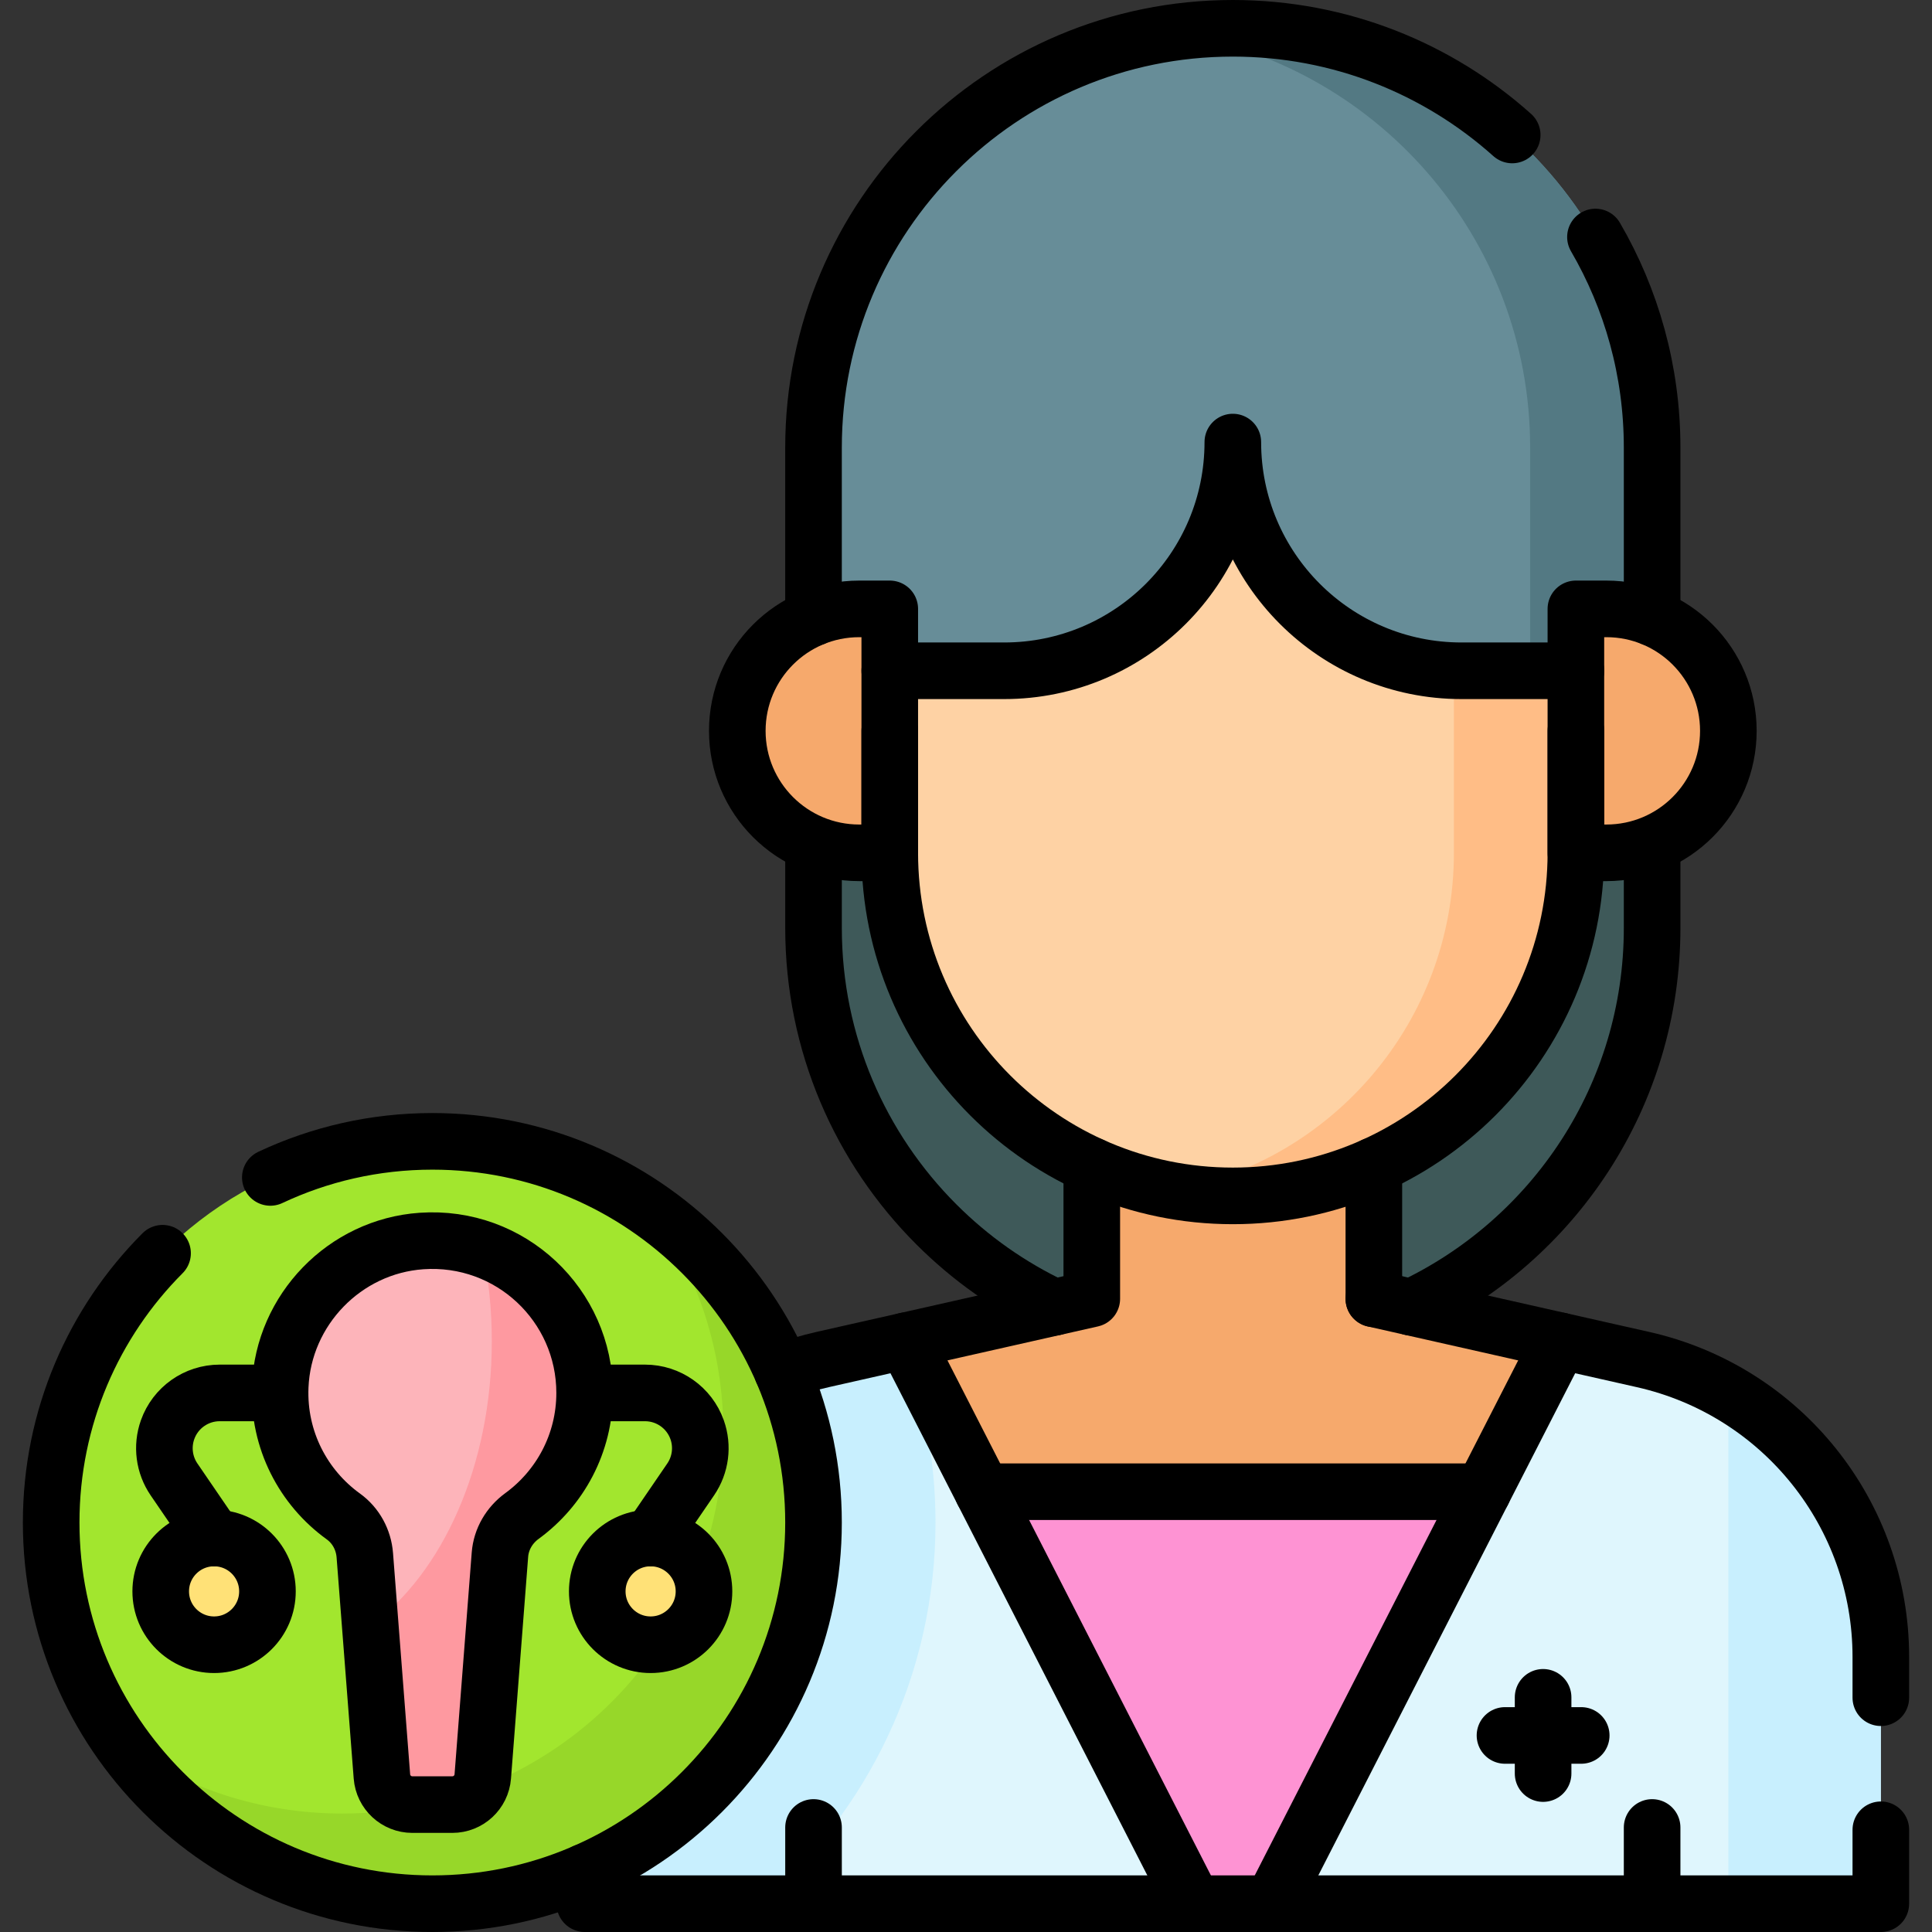 <?xml version="1.0" encoding="UTF-8"?>
<svg xmlns="http://www.w3.org/2000/svg" xmlns:xlink="http://www.w3.org/1999/xlink" version="1.1" id="Capa_1" x="0px" y="0px" viewBox="0 0 512 512" style="enable-background:new 0 0 512 512;" xml:space="preserve" width="512" height="512">
<rect x="0" y="0" width="512" height="512" fill="#333333" stroke="none"/>
<g>
	<g>
		<path style="fill:#3E5959;" d="M437.829,193.683v52.216c0,61.369-49.749,111.118-111.118,111.118h0&#10;&#9;&#9;&#9;c-61.369,0-111.118-49.749-111.118-111.118v-52.216H437.829z"/>
		<path style="fill:#DFF6FD;" d="M289.335,344.197l-71.32,16.087c-36.855,8.313-63.031,41.052-63.031,78.832V504.5h343.455v-65.383&#10;&#9;&#9;&#9;c0-37.781-26.177-70.519-63.031-78.832l-71.32-16.087H289.335z"/>
		<path style="fill:#C8EFFE;" d="M247.919,403.484c0-16.889-3.164-33.05-8.917-47.933l-20.987,4.734&#10;&#9;&#9;&#9;c-36.855,8.313-63.031,41.052-63.031,78.832V504.5h46.536C229.913,480.028,247.919,443.82,247.919,403.484z"/>
		<polygon style="fill:#F6A96C;" points="364.087,344.197 364.087,306.821 289.335,306.821 289.335,344.197 240.009,355.323 &#10;&#9;&#9;&#9;260.469,395.321 392.954,395.321 413.413,355.323 &#9;&#9;"/>
		<polygon style="fill:#FE93D3;" points="260.469,395.321 316.315,504.5 337.108,504.5 392.954,395.321 &#9;&#9;"/>
		<path style="fill:#C8EFFE;" d="M458.032,369.124V504.5h40.406v-65.383C498.439,409.655,482.519,383.262,458.032,369.124z"/>
		<path style="fill:#FED2A4;" d="M326.711,316.923L326.711,316.923c-50.211,0-90.915-40.704-90.915-90.915V76.849h181.829v149.159&#10;&#9;&#9;&#9;C417.626,276.219,376.922,316.923,326.711,316.923z"/>
		<path style="fill:#FFBD86;" d="M385.301,76.849v149.159c0,44.695-32.252,81.856-74.752,89.481&#10;&#9;&#9;&#9;c5.245,0.941,10.646,1.433,16.163,1.433l0,0c50.211,0,90.915-40.704,90.915-90.915V76.849H385.301z"/>
		<path style="fill:#678D98;" d="M215.594,118.618l0,59.147h50.508c33.474,0,60.61-27.136,60.61-60.61&#10;&#9;&#9;&#9;c0,33.474,27.136,60.61,60.61,60.61h50.508l0-59.147C437.829,57.249,388.08,7.5,326.711,7.5h0&#10;&#9;&#9;&#9;C265.343,7.5,215.594,57.249,215.594,118.618z"/>
		<path style="fill:#537983;" d="M437.829,118.617C437.829,57.249,388.08,7.5,326.711,7.5h0c-5.49,0-10.885,0.405-16.162,1.174&#10;&#9;&#9;&#9;c53.707,7.828,94.955,54.065,94.955,109.943l0,59.147h32.325L437.829,118.617z"/>
		<path style="fill:#F6A96C;" d="M227.716,226.008h8.081v-64.65h-8.081c-17.853,0-32.325,14.472-32.325,32.325v0&#10;&#9;&#9;&#9;C195.39,211.536,209.863,226.008,227.716,226.008z"/>
		<path style="fill:#F6A96C;" d="M425.707,226.008h-8.081v-64.65h8.081c17.853,0,32.325,14.472,32.325,32.325v0&#10;&#9;&#9;&#9;C458.032,211.536,443.56,226.008,425.707,226.008z"/>
	</g>
	<circle style="fill:#A2E62E;" cx="114.577" cy="403.484" r="101.016"/>
	<path style="fill:#97D729;" d="M173.061,321.109c11.739,16.504,18.641,36.688,18.641,58.483&#10;&#9;&#9;c0,55.79-45.227,101.016-101.016,101.016c-21.796,0-41.979-6.903-58.483-18.642c18.309,25.741,48.381,42.533,82.375,42.533&#10;&#9;&#9;c55.79,0,101.016-45.226,101.016-101.016C215.594,369.49,198.802,339.418,173.061,321.109z"/>
	<g>
		<circle style="fill:#FFE177;" cx="172.421" cy="421.73" r="14.142"/>
		<circle style="fill:#FFE177;" cx="56.734" cy="421.73" r="14.142"/>
		<path style="fill:#FDB4BA;" d="M154.934,369.138c0-23.243-19.649-41.897-43.242-40.256c-20.335,1.414-36.607,18.203-37.436,38.571&#10;&#9;&#9;&#9;c-0.577,14.173,6.163,26.799,16.746,34.429c3.321,2.394,5.36,6.182,5.675,10.265l4.537,58.632&#10;&#9;&#9;&#9;c0.326,4.209,3.836,7.458,8.057,7.458h10.612c4.221,0,7.732-3.249,8.057-7.458l4.549-58.78c0.319-4.119,2.51-7.814,5.848-10.249&#10;&#9;&#9;&#9;C148.395,394.411,154.934,382.542,154.934,369.138z"/>
		<path style="fill:#FE99A0;" d="M127.85,331.027c1.611,7.724,2.487,15.909,2.487,24.392c0,33-13.114,61.558-32.213,75.43&#10;&#9;&#9;&#9;l3.09,39.929c0.326,4.209,3.836,7.458,8.057,7.458h10.612c4.221,0,7.732-3.249,8.057-7.458l4.549-58.78&#10;&#9;&#9;&#9;c0.319-4.119,2.51-7.814,5.848-10.249c10.058-7.337,16.597-19.207,16.597-32.61C154.934,351.502,143.616,336.517,127.85,331.027z"/>
	</g>
	<path style="fill:none;stroke:#000000;stroke-width:15;stroke-linecap:round;stroke-linejoin:round;stroke-miterlimit:10;" d="&#10;&#9;&#9;M215.593,224.659v21.239c0,30.689,12.435,58.468,32.547,78.57c9.011,9.021,19.567,16.486,31.234,21.981"/>
	<path style="fill:none;stroke:#000000;stroke-width:15;stroke-linecap:round;stroke-linejoin:round;stroke-miterlimit:10;" d="&#10;&#9;&#9;M374.047,346.45c37.689-17.769,63.782-56.115,63.782-100.552V224.66"/>
	
		<line style="fill:none;stroke:#000000;stroke-width:15;stroke-linecap:round;stroke-linejoin:round;stroke-miterlimit:10;" x1="392.954" y1="395.321" x2="260.469" y2="395.321"/>
	<path style="fill:none;stroke:#000000;stroke-width:15;stroke-linecap:round;stroke-linejoin:round;stroke-miterlimit:10;" d="&#10;&#9;&#9;M235.797,177.763h30.305c33.477,0,60.61-27.133,60.61-60.61c0,33.477,27.133,60.61,60.61,60.61h30.305"/>
	<path style="fill:none;stroke:#000000;stroke-width:15;stroke-linecap:round;stroke-linejoin:round;stroke-miterlimit:10;" d="&#10;&#9;&#9;M422.81,62.81c9.55,16.4,15.02,35.47,15.02,55.81v45.08"/>
	<path style="fill:none;stroke:#000000;stroke-width:15;stroke-linecap:round;stroke-linejoin:round;stroke-miterlimit:10;" d="&#10;&#9;&#9;M215.59,163.7v-45.08c0-30.69,12.44-58.47,32.55-78.57c20.1-20.11,47.88-32.55,78.57-32.55c28.45,0,54.39,10.69,74.04,28.27"/>
	<path style="fill:none;stroke:#000000;stroke-width:15;stroke-linecap:round;stroke-linejoin:round;stroke-miterlimit:10;" d="&#10;&#9;&#9;M227.716,226.008h8.081v-64.65h-8.081c-17.853,0-32.325,14.472-32.325,32.325v0C195.39,211.536,209.863,226.008,227.716,226.008z"/>
	<path style="fill:none;stroke:#000000;stroke-width:15;stroke-linecap:round;stroke-linejoin:round;stroke-miterlimit:10;" d="&#10;&#9;&#9;M235.797,193.683v32.325c0,50.211,40.704,90.915,90.915,90.915h0c50.211,0,90.915-40.704,90.915-90.915l0-32.325"/>
	
		<line style="fill:none;stroke:#000000;stroke-width:15;stroke-linecap:round;stroke-linejoin:round;stroke-miterlimit:10;" x1="437.829" y1="504.5" x2="437.829" y2="484.297"/>
	
		<line style="fill:none;stroke:#000000;stroke-width:15;stroke-linecap:round;stroke-linejoin:round;stroke-miterlimit:10;" x1="215.593" y1="504.5" x2="215.593" y2="484.297"/>
	<path style="fill:none;stroke:#000000;stroke-width:15;stroke-linecap:round;stroke-linejoin:round;stroke-miterlimit:10;" d="&#10;&#9;&#9;M425.707,226.008h-8.081v-64.65h8.081c17.853,0,32.325,14.472,32.325,32.325v0C458.032,211.536,443.56,226.008,425.707,226.008z"/>
	<g>
		
			<polyline style="fill:none;stroke:#000000;stroke-width:15;stroke-linecap:round;stroke-linejoin:round;stroke-miterlimit:10;" points="&#10;&#9;&#9;&#9;498.44,484.91 498.44,504.5 154.98,504.5 154.98,496.09 &#9;&#9;"/>
		<path style="fill:none;stroke:#000000;stroke-width:15;stroke-linecap:round;stroke-linejoin:round;stroke-miterlimit:10;" d="&#10;&#9;&#9;&#9;M364.09,344.2l71.31,16.09c36.87,8.3,63.04,41.04,63.04,78.82v10.8"/>
		<path style="fill:none;stroke:#000000;stroke-width:15;stroke-linecap:round;stroke-linejoin:round;stroke-miterlimit:10;" d="&#10;&#9;&#9;&#9;M289.335,308.912v35.285l-71.317,16.092c-3.667,0.828-7.223,1.889-10.657,3.182"/>
		
			<line style="fill:none;stroke:#000000;stroke-width:15;stroke-linecap:round;stroke-linejoin:round;stroke-miterlimit:10;" x1="364.087" y1="344.197" x2="364.087" y2="308.912"/>
	</g>
	
		<line style="fill:none;stroke:#000000;stroke-width:15;stroke-linecap:round;stroke-linejoin:round;stroke-miterlimit:10;" x1="240.009" y1="355.323" x2="316.315" y2="504.5"/>
	
		<line style="fill:none;stroke:#000000;stroke-width:15;stroke-linecap:round;stroke-linejoin:round;stroke-miterlimit:10;" x1="413.413" y1="355.323" x2="337.107" y2="504.5"/>
	<path style="fill:none;stroke:#000000;stroke-width:15;stroke-linecap:round;stroke-linejoin:round;stroke-miterlimit:10;" d="&#10;&#9;&#9;M71.64,312.03c13.03-6.13,27.58-9.56,42.94-9.56c55.79,0,101.01,45.22,101.01,101.01S170.37,504.5,114.58,504.5&#10;&#9;&#9;S13.56,459.27,13.56,403.48c0-27.86,11.28-53.09,29.52-71.36"/>
	<path style="fill:none;stroke:#000000;stroke-width:15;stroke-linecap:round;stroke-linejoin:round;stroke-miterlimit:10;" d="&#10;&#9;&#9;M154.984,369.138h15.948c6.204,0,11.736,3.906,13.812,9.752l0,0c1.568,4.414,0.931,9.311-1.712,13.178l-10.611,15.52"/>
	
		<circle style="fill:none;stroke:#000000;stroke-width:15;stroke-linecap:round;stroke-linejoin:round;stroke-miterlimit:10;" cx="172.421" cy="421.73" r="14.142"/>
	<path style="fill:none;stroke:#000000;stroke-width:15;stroke-linecap:round;stroke-linejoin:round;stroke-miterlimit:10;" d="&#10;&#9;&#9;M74.171,369.138H58.223c-6.204,0-11.736,3.906-13.812,9.752l0,0c-1.568,4.414-0.931,9.311,1.712,13.178l10.611,15.52"/>
	
		<circle style="fill:none;stroke:#000000;stroke-width:15;stroke-linecap:round;stroke-linejoin:round;stroke-miterlimit:10;" cx="56.734" cy="421.73" r="14.142"/>
	<path style="fill:none;stroke:#000000;stroke-width:15;stroke-linecap:round;stroke-linejoin:round;stroke-miterlimit:10;" d="&#10;&#9;&#9;M154.934,369.138c0-23.243-19.649-41.897-43.242-40.256c-20.335,1.414-36.607,18.203-37.436,38.571&#10;&#9;&#9;c-0.577,14.173,6.163,26.799,16.746,34.429c3.321,2.394,5.36,6.182,5.675,10.265l4.537,58.632c0.326,4.209,3.836,7.458,8.057,7.458&#10;&#9;&#9;h10.612c4.221,0,7.732-3.249,8.057-7.458l4.549-58.78c0.319-4.119,2.51-7.814,5.848-10.249&#10;&#9;&#9;C148.395,394.411,154.934,382.542,154.934,369.138z"/>
	<g>
		
			<line style="fill:none;stroke:#000000;stroke-width:15;stroke-linecap:round;stroke-linejoin:round;stroke-miterlimit:10;" x1="408.938" y1="449.809" x2="408.938" y2="470.012"/>
		
			<line style="fill:none;stroke:#000000;stroke-width:15;stroke-linecap:round;stroke-linejoin:round;stroke-miterlimit:10;" x1="419.04" y1="459.91" x2="398.837" y2="459.91"/>
	</g>
</g>















</svg>
